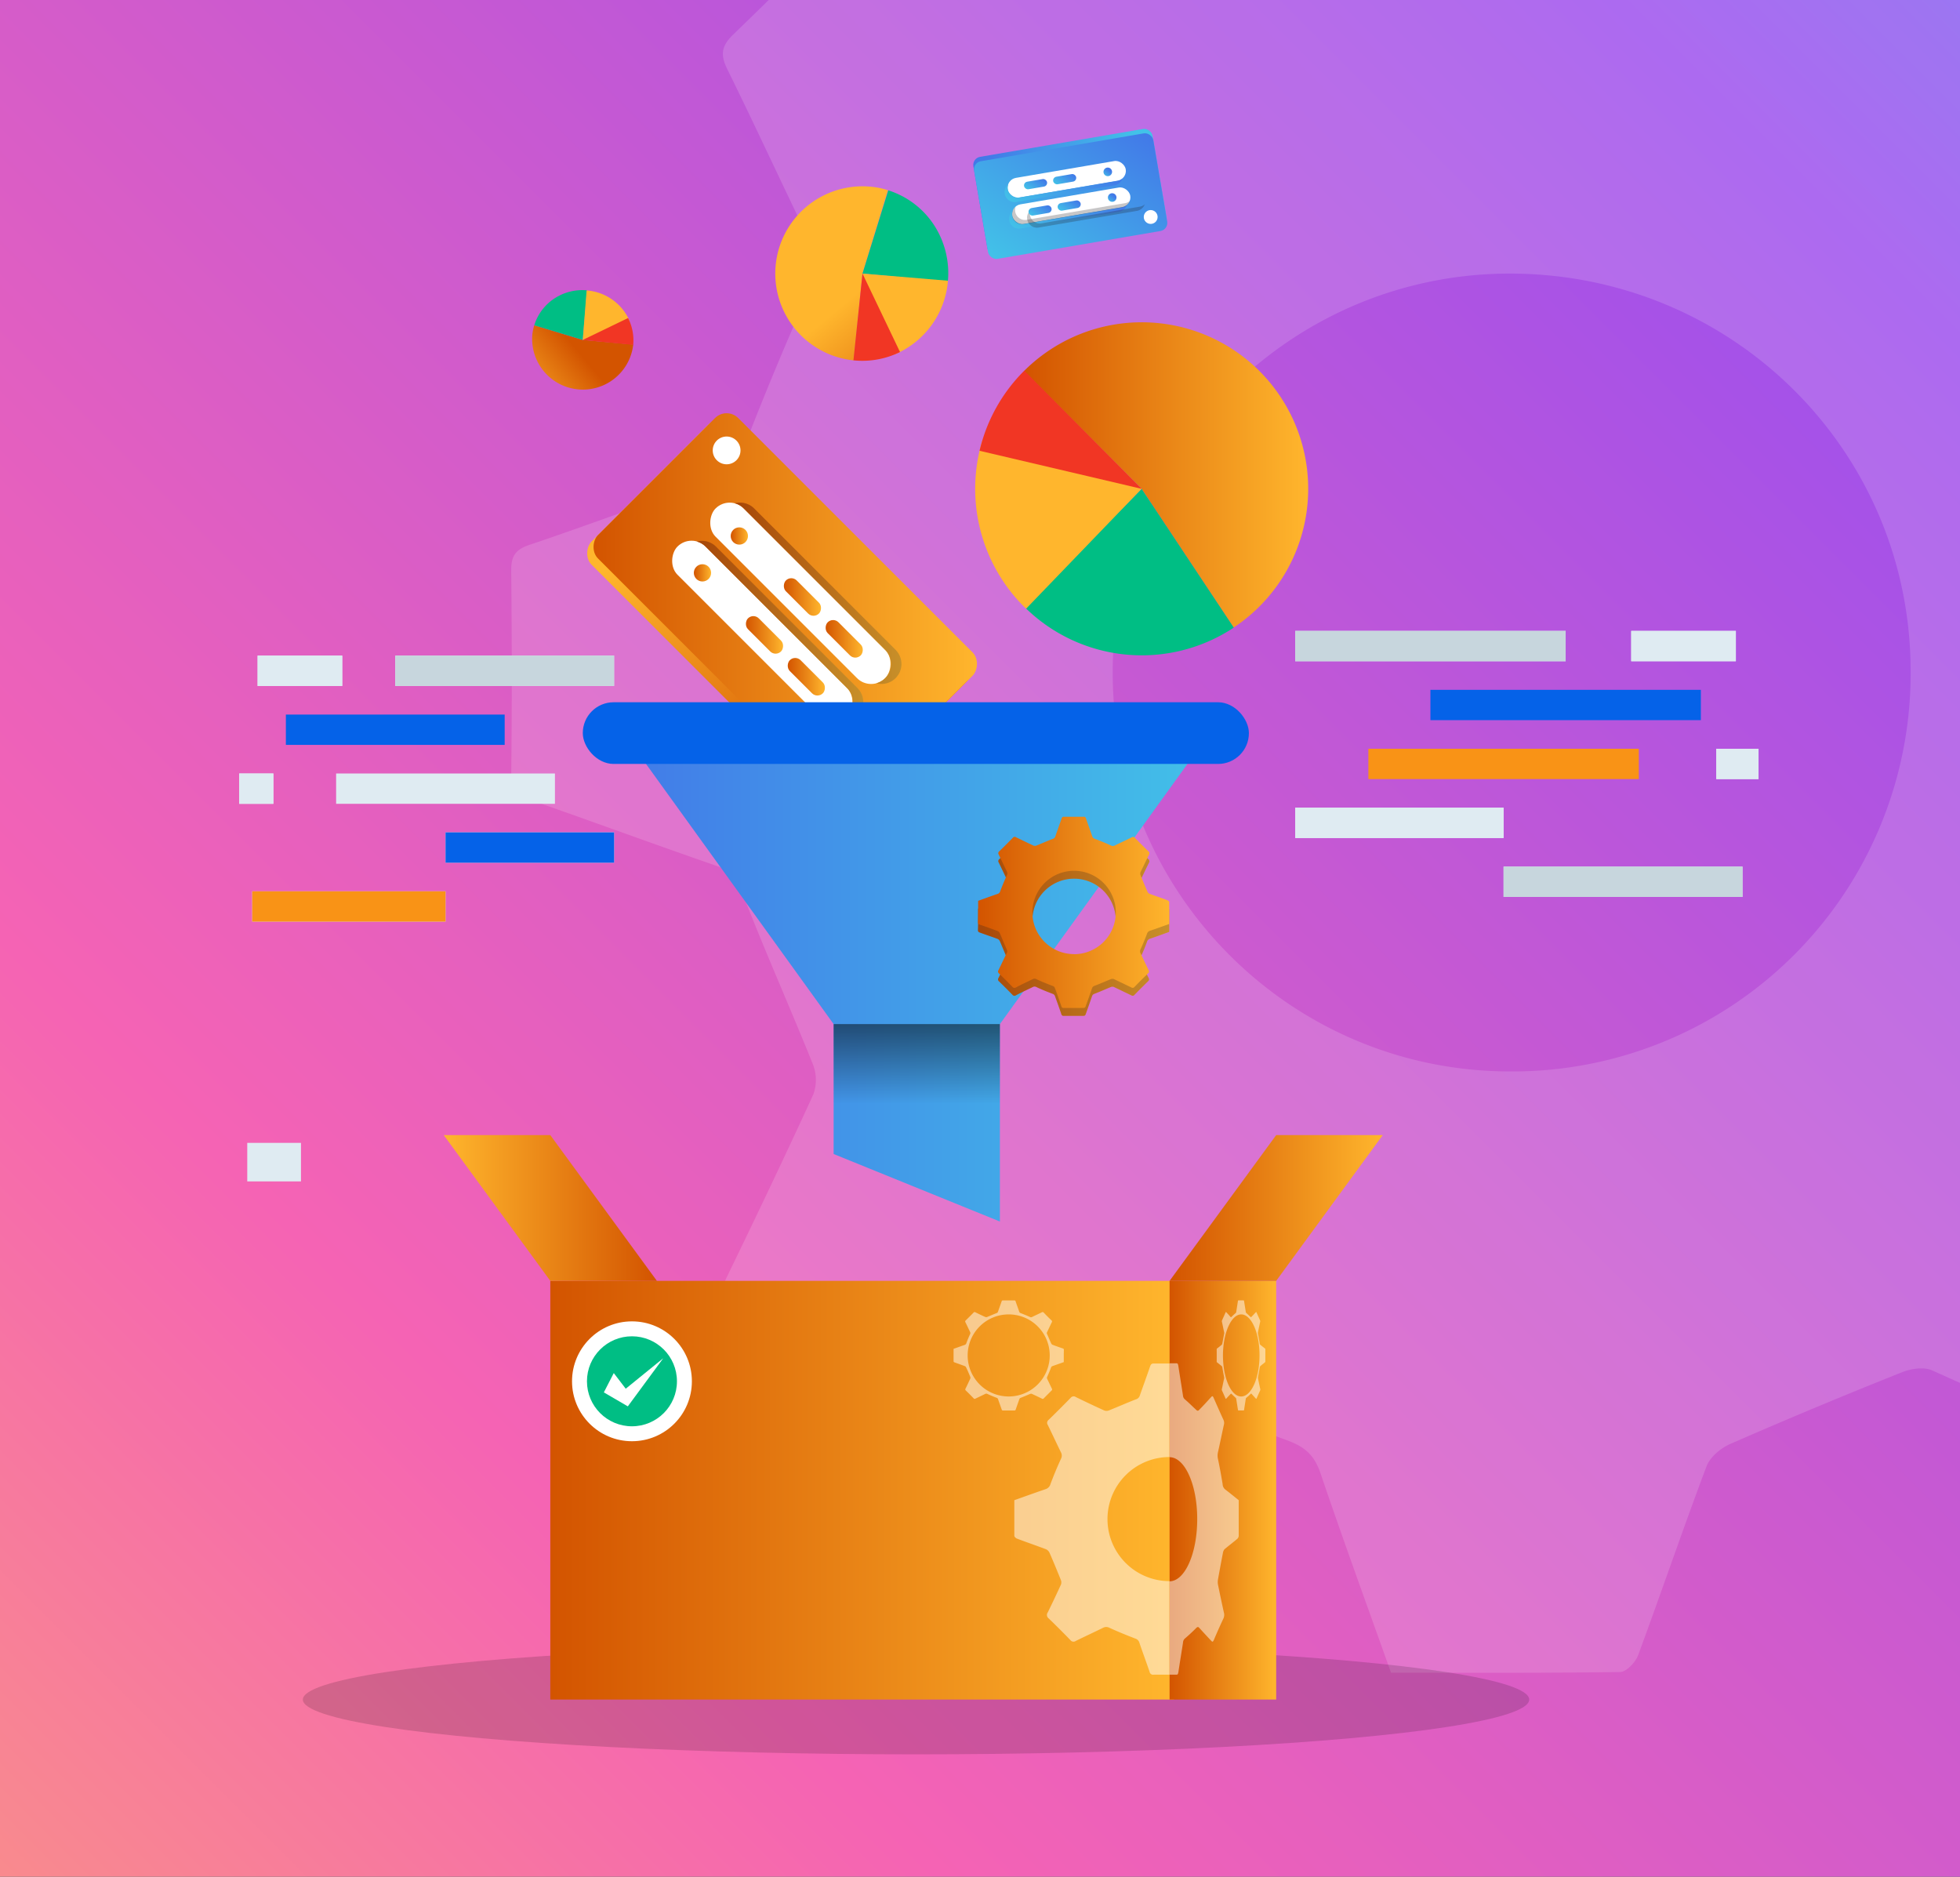 <svg id="Layer_1" data-name="Layer 1" xmlns="http://www.w3.org/2000/svg" xmlns:xlink="http://www.w3.org/1999/xlink" viewBox="0 0 470 450"><rect x="0" y="0" width="470" height="450" fill="#333333" stroke="none"/><defs><style>.cls-1{fill:none;}.cls-2{fill:url(#linear-gradient);}.cls-3,.cls-5{opacity:0.15;}.cls-4{fill:#fff;}.cls-6{fill:url(#linear-gradient-2);}.cls-7{fill:url(#linear-gradient-3);}.cls-8{fill:url(#linear-gradient-4);}.cls-9{fill:url(#linear-gradient-5);}.cls-10,.cls-48{fill:#231f20;}.cls-10,.cls-47{opacity:0.25;}.cls-11{fill:url(#linear-gradient-6);}.cls-12{fill:url(#linear-gradient-7);}.cls-13{fill:url(#linear-gradient-8);}.cls-14{fill:url(#linear-gradient-9);}.cls-15{fill:url(#linear-gradient-10);}.cls-16{fill:url(#linear-gradient-11);}.cls-17{fill:url(#linear-gradient-12);}.cls-18{fill:url(#linear-gradient-13);}.cls-19{fill:url(#linear-gradient-14);}.cls-20{fill:url(#linear-gradient-15);}.cls-21{fill:url(#linear-gradient-16);}.cls-22{fill:url(#linear-gradient-17);}.cls-23{fill:url(#linear-gradient-18);}.cls-24{fill:url(#linear-gradient-19);}.cls-25{fill:url(#linear-gradient-20);}.cls-26{fill:url(#linear-gradient-21);}.cls-27{fill:url(#linear-gradient-22);}.cls-28{fill:url(#linear-gradient-23);}.cls-29{fill:#0562e8;}.cls-30{fill:url(#linear-gradient-24);}.cls-31{fill:url(#linear-gradient-25);}.cls-32{fill:url(#linear-gradient-26);}.cls-33{fill:url(#linear-gradient-27);}.cls-34{clip-path:url(#clip-path);}.cls-35{opacity:0.5;}.cls-36{clip-path:url(#clip-path-2);}.cls-37{fill:#00be84;}.cls-38{fill:url(#linear-gradient-28);}.cls-39{fill:#ffb62d;}.cls-40{fill:#f13624;}.cls-41{fill:#dfebf2;}.cls-42{fill:#c7d6dd;}.cls-43{fill:#f99316;}.cls-44{fill:url(#linear-gradient-29);}.cls-45{fill:url(#linear-gradient-30);}.cls-46{fill:url(#linear-gradient-31);}.cls-49{fill:url(#linear-gradient-32);}</style><linearGradient id="linear-gradient" x1="-187.46" y1="647.46" x2="711.32" y2="-251.32" gradientUnits="userSpaceOnUse"><stop offset="0" stop-color="#ffcd4c"/><stop offset="0.34" stop-color="#f563b4"/><stop offset="0.68" stop-color="#9e50ed"/><stop offset="0.99" stop-color="#1aafff"/></linearGradient><linearGradient id="linear-gradient-2" x1="211.92" y1="174.52" x2="162.91" y2="120.25" gradientTransform="translate(-49.01 175.04) rotate(-45)" gradientUnits="userSpaceOnUse"><stop offset="0" stop-color="#d35400"/><stop offset="1" stop-color="#ffb62d"/></linearGradient><linearGradient id="linear-gradient-3" x1="142.23" y1="145.16" x2="234.38" y2="145.16" gradientTransform="translate(-47.49 175.67) rotate(-45)" xlink:href="#linear-gradient-2"/><linearGradient id="linear-gradient-4" x1="176.22" y1="142.26" x2="216.17" y2="142.26" gradientTransform="matrix(1, 0, 0, 1, 0, 0)" xlink:href="#linear-gradient-2"/><linearGradient id="linear-gradient-5" x1="167.09" y1="151.39" x2="207.04" y2="151.39" gradientTransform="matrix(1, 0, 0, 1, 0, 0)" xlink:href="#linear-gradient-2"/><linearGradient id="linear-gradient-6" x1="187.91" y1="143.15" x2="196.91" y2="143.15" gradientTransform="translate(-44.86 177.98) rotate(-45)" xlink:href="#linear-gradient-2"/><linearGradient id="linear-gradient-7" x1="197.94" y1="153.17" x2="206.94" y2="153.17" gradientTransform="translate(-49.02 188.01) rotate(-45)" xlink:href="#linear-gradient-2"/><linearGradient id="linear-gradient-8" x1="178.82" y1="152.24" x2="187.82" y2="152.24" gradientTransform="translate(-53.95 174.22) rotate(-45)" xlink:href="#linear-gradient-2"/><linearGradient id="linear-gradient-9" x1="188.85" y1="162.26" x2="197.85" y2="162.26" gradientTransform="translate(-58.11 184.25) rotate(-45)" xlink:href="#linear-gradient-2"/><linearGradient id="linear-gradient-10" x1="175.22" y1="128.52" x2="179.36" y2="128.52" gradientTransform="matrix(1, 0, 0, 1, 0, 0)" xlink:href="#linear-gradient-2"/><linearGradient id="linear-gradient-11" x1="166.38" y1="137.36" x2="170.52" y2="137.36" gradientTransform="matrix(1, 0, 0, 1, 0, 0)" xlink:href="#linear-gradient-2"/><linearGradient id="linear-gradient-12" x1="2787.12" y1="-6641.06" x2="2762.67" y2="-6668.15" gradientTransform="translate(3000.4 6713.67) rotate(-45)" gradientUnits="userSpaceOnUse"><stop offset="0" stop-color="#4279e8"/><stop offset="1" stop-color="#42c2e8"/></linearGradient><linearGradient id="linear-gradient-13" x1="2752.34" y1="-6655.71" x2="2798.33" y2="-6655.71" gradientTransform="translate(3000.59 6715.8) rotate(-45)" xlink:href="#linear-gradient-12"/><linearGradient id="linear-gradient-14" x1="2769.31" y1="-6657.16" x2="2789.24" y2="-6657.16" gradientTransform="translate(-3571.87 -6063.82) rotate(125.3)" xlink:href="#linear-gradient-12"/><linearGradient id="linear-gradient-15" x1="2764.75" y1="-6652.61" x2="2784.68" y2="-6652.61" gradientTransform="translate(-3571.87 -6063.82) rotate(125.3)" xlink:href="#linear-gradient-12"/><linearGradient id="linear-gradient-16" x1="2775.14" y1="-6656.72" x2="2779.63" y2="-6656.72" gradientTransform="translate(2999.48 6720.22) rotate(-45)" xlink:href="#linear-gradient-12"/><linearGradient id="linear-gradient-17" x1="2780.14" y1="-6651.71" x2="2784.63" y2="-6651.71" gradientTransform="translate(2985.43 6721.41) rotate(-45)" xlink:href="#linear-gradient-12"/><linearGradient id="linear-gradient-18" x1="2770.6" y1="-6652.18" x2="2775.09" y2="-6652.18" gradientTransform="translate(2998.4 6707.48) rotate(-45)" xlink:href="#linear-gradient-12"/><linearGradient id="linear-gradient-19" x1="2775.61" y1="-6647.18" x2="2780.1" y2="-6647.18" gradientTransform="translate(2984.35 6708.67) rotate(-45)" xlink:href="#linear-gradient-12"/><linearGradient id="linear-gradient-20" x1="2768.81" y1="-6664.02" x2="2770.87" y2="-6664.02" gradientTransform="translate(-3571.87 -6063.82) rotate(125.3)" xlink:href="#linear-gradient-12"/><linearGradient id="linear-gradient-21" x1="2764.39" y1="-6659.6" x2="2766.46" y2="-6659.6" gradientTransform="translate(-3571.87 -6063.82) rotate(125.3)" xlink:href="#linear-gradient-12"/><linearGradient id="linear-gradient-22" x1="146.66" y1="232.32" x2="293" y2="232.32" gradientTransform="matrix(1, 0, 0, 1, 0, 0)" xlink:href="#linear-gradient-12"/><linearGradient id="linear-gradient-23" x1="219.83" y1="264.68" x2="219.83" y2="226.18" gradientUnits="userSpaceOnUse"><stop offset="0" stop-opacity="0"/><stop offset="1"/></linearGradient><linearGradient id="linear-gradient-24" x1="131.96" y1="357.33" x2="281.52" y2="357.33" gradientTransform="matrix(1, 0, 0, 1, 0, 0)" xlink:href="#linear-gradient-2"/><linearGradient id="linear-gradient-25" x1="280.46" y1="357.33" x2="306.02" y2="357.33" gradientTransform="matrix(1, 0, 0, 1, 0, 0)" xlink:href="#linear-gradient-2"/><linearGradient id="linear-gradient-26" x1="280.46" y1="289.65" x2="331.57" y2="289.65" gradientTransform="matrix(1, 0, 0, 1, 0, 0)" xlink:href="#linear-gradient-2"/><linearGradient id="linear-gradient-27" x1="909.31" y1="289.65" x2="960.42" y2="289.65" gradientTransform="matrix(-1, 0, 0, 1, 1066.83, 0)" xlink:href="#linear-gradient-2"/><clipPath id="clip-path"><rect class="cls-1" x="223.09" y="307.13" width="57.37" height="100.39" transform="translate(503.55 714.66) rotate(180)"/></clipPath><clipPath id="clip-path-2"><rect class="cls-1" x="280.46" y="307.13" width="25.56" height="100.39"/></clipPath><linearGradient id="linear-gradient-28" x1="245.52" y1="113.92" x2="313.6" y2="113.92" gradientTransform="matrix(1, 0, 0, 1, 0, 0)" xlink:href="#linear-gradient-2"/><linearGradient id="linear-gradient-29" x1="-2574.1" y1="-5288.47" x2="-2551.42" y2="-5288.47" gradientTransform="matrix(-0.98, -1.22, 1.2, -1, 4042.47, -8323.72)" xlink:href="#linear-gradient-2"/><linearGradient id="linear-gradient-30" x1="1034.36" y1="-6200.17" x2="1047.54" y2="-6200.17" gradientTransform="matrix(-1.21, 0.98, -1, -1.19, -4831.61, -8333.57)" xlink:href="#linear-gradient-2"/><linearGradient id="linear-gradient-31" x1="234.55" y1="220.65" x2="280.46" y2="220.65" gradientTransform="matrix(1, 0, 0, 1, 0, 0)" xlink:href="#linear-gradient-2"/><linearGradient id="linear-gradient-32" x1="234.55" y1="218.74" x2="280.46" y2="218.74" gradientTransform="matrix(1, 0, 0, 1, 0, 0)" xlink:href="#linear-gradient-2"/></defs><rect class="cls-2" width="470" height="450"/><g class="cls-3"><path class="cls-4" d="M184.33,0q-4.25,4.17-8.52,8.29c-2.94,2.84-3.07,5-1.34,8.44,6.94,14.07,13.47,28.33,20.36,42.42,1.58,3.22,1.5,5.61-.05,9-6,13.19-11.53,26.59-16.76,40.11-1.31,3.38-2.68,5.41-6.21,6.62-15,5.13-29.89,10.72-44.93,15.8-3.44,1.17-4.32,2.81-4.29,6.2.16,16.3.19,32.59,0,48.89,0,3.59,1.22,4.92,4.5,6C142.1,197,157,202.49,172,207.68c3.24,1.12,4.64,2.91,5.91,6.18,5.36,13.87,11.44,27.47,17,41.29a10.25,10.25,0,0,1,.14,7.23C188.36,277,181.42,291.51,174.39,306c-1.54,3.17-1.65,5.28,1.15,8q17.36,16.8,34.16,34.15c2.65,2.73,4.72,2.9,8,1.31,13.91-6.83,28-13.31,41.87-20.16,3.78-1.86,6.59-1.78,10.61.09q18.9,8.82,38.53,16c4.38,1.6,6.51,3.68,7.95,7.9,5.41,15.94,11.19,31.75,16.9,47.8,18.47,0,36.7.1,54.92-.17,1.49,0,3.69-2.31,4.32-4,5.58-15.07,10.74-30.29,16.42-45.32.84-2.22,3.41-4.37,5.7-5.37q20.44-8.94,41.2-17.2c2.16-.87,5.26-1.32,7.23-.42l6.68,3V0ZM362.11,256.91c-52.63,0-95.24-42.76-95.29-95.59S309.39,65.65,362,65.6c53.31,0,96.13,42.39,96.16,95.3A95.4,95.4,0,0,1,362.11,256.91Z"/></g><ellipse class="cls-5" cx="219.66" cy="407.53" rx="147.04" ry="13.13"/><rect class="cls-6" x="143.1" y="122.89" width="87.36" height="47.59" rx="3.95" transform="translate(158.43 -89.11) rotate(45)"/><rect class="cls-7" x="144.62" y="121.37" width="87.36" height="47.59" rx="3.95" transform="translate(157.8 -90.63) rotate(45)"/><circle class="cls-4" cx="174.24" cy="108" r="3.33"/><rect class="cls-4" x="163.16" y="137.48" width="57.53" height="9.56" rx="4.78" transform="translate(156.81 -94.04) rotate(45)"/><rect class="cls-4" x="154.03" y="146.61" width="57.53" height="9.56" rx="4.78" transform="translate(160.59 -84.91) rotate(45)"/><path class="cls-8" d="M214.77,162.6a4.76,4.76,0,0,1-4.63,1.23,4.75,4.75,0,0,0,2.13-1.23,4.8,4.8,0,0,0,0-6.77l-33.92-33.91a4.66,4.66,0,0,0-2.13-1.23,4.89,4.89,0,0,1,1.25-.17,4.78,4.78,0,0,1,3.38,1.4l33.92,33.91A4.8,4.8,0,0,1,214.77,162.6Z"/><path class="cls-9" d="M205.64,171.72a4.74,4.74,0,0,1-3.38,1.4A4.82,4.82,0,0,1,201,173a4.79,4.79,0,0,0,2.13-8l-33.92-33.91a4.72,4.72,0,0,0-2.13-1.24,4.87,4.87,0,0,1,1.25-.16,4.74,4.74,0,0,1,3.38,1.4L205.64,165A4.79,4.79,0,0,1,205.64,171.72Z"/><path class="cls-10" d="M214.77,162.6a4.76,4.76,0,0,1-4.63,1.23,4.75,4.75,0,0,0,2.13-1.23,4.8,4.8,0,0,0,0-6.77l-33.92-33.91a4.66,4.66,0,0,0-2.13-1.23,4.89,4.89,0,0,1,1.25-.17,4.78,4.78,0,0,1,3.38,1.4l33.92,33.91A4.8,4.8,0,0,1,214.77,162.6Z"/><path class="cls-10" d="M205.64,171.72a4.74,4.74,0,0,1-3.38,1.4A4.82,4.82,0,0,1,201,173a4.79,4.79,0,0,0,2.13-8l-33.92-33.91a4.72,4.72,0,0,0-2.13-1.24,4.87,4.87,0,0,1,1.25-.16,4.74,4.74,0,0,1,3.38,1.4L205.64,165A4.79,4.79,0,0,1,205.64,171.72Z"/><rect class="cls-11" x="186.81" y="141.31" width="11.21" height="3.67" rx="1.83" transform="translate(157.58 -94.13) rotate(45)"/><rect class="cls-12" x="196.84" y="151.34" width="11.21" height="3.67" rx="1.83" transform="translate(167.6 -98.28) rotate(45)"/><rect class="cls-13" x="177.72" y="150.4" width="11.21" height="3.67" rx="1.83" transform="translate(161.34 -85.04) rotate(45)"/><rect class="cls-14" x="187.75" y="160.43" width="11.21" height="3.67" rx="1.83" transform="translate(171.37 -89.19) rotate(45)"/><circle class="cls-15" cx="177.29" cy="128.52" r="2.07"/><circle class="cls-16" cx="168.45" cy="137.36" r="2.07"/><rect class="cls-17" x="234.77" y="34.11" width="43.59" height="23.75" rx="1.97" transform="translate(517.21 48.07) rotate(170.3)"/><rect class="cls-18" x="234.95" y="35.17" width="43.59" height="23.75" rx="1.97" transform="translate(517.74 50.14) rotate(170.3)"/><circle class="cls-4" cx="275.93" cy="52.03" r="1.66"/><rect class="cls-4" x="242.53" y="46.97" width="28.7" height="4.77" rx="2.39" transform="translate(518.41 54.7) rotate(170.3)"/><rect class="cls-4" x="241.44" y="40.62" width="28.7" height="4.77" rx="2.39" transform="translate(515.18 42.28) rotate(170.3)"/><path class="cls-19" d="M242,52.8a2.39,2.39,0,0,1,.41-1.78,2.73,2.73,0,0,1,.43-.47,2.31,2.31,0,0,0-.11,1.23,2.38,2.38,0,0,0,2.75,1.95l23.59-4a2.4,2.4,0,0,0,1.12-.51,2.73,2.73,0,0,1-.3.56,2.35,2.35,0,0,1-1.54,1l-23.59,4A2.39,2.39,0,0,1,242,52.8Z"/><path class="cls-20" d="M240.93,46.45a2.38,2.38,0,0,1,.4-1.78,2.35,2.35,0,0,1,.43-.46,2.39,2.39,0,0,0,2.64,3.17l23.59-4a2.31,2.31,0,0,0,1.12-.51,2.29,2.29,0,0,1-.29.56,2.37,2.37,0,0,1-1.55,1l-23.59,4A2.39,2.39,0,0,1,240.93,46.45Z"/><path class="cls-10" d="M246.32,52.61a2.36,2.36,0,0,1,.41-1.78,2.57,2.57,0,0,1,.42-.46A2.22,2.22,0,0,0,247,51.6a2.34,2.34,0,0,0,2.75,1.95l23.59-4A2.31,2.31,0,0,0,274.5,49a2.29,2.29,0,0,1-.29.56,2.4,2.4,0,0,1-1.55,1l-23.59,4A2.38,2.38,0,0,1,246.32,52.61Z"/><path class="cls-10" d="M242.73,51.78a2.35,2.35,0,0,1,.41-1.78,2.61,2.61,0,0,1,.42-.46,2.42,2.42,0,0,0-.11,1.23,2.38,2.38,0,0,0,2.76,1.94l23.59-4a2.32,2.32,0,0,0,1.11-.51,2.29,2.29,0,0,1-.29.56,2.4,2.4,0,0,1-1.55,1l-23.59,4A2.39,2.39,0,0,1,242.73,51.78Z"/><rect class="cls-21" x="253.58" y="48.38" width="5.59" height="1.83" rx="0.91" transform="translate(517.4 54.68) rotate(170.3)"/><rect class="cls-22" x="246.61" y="49.58" width="5.59" height="1.83" rx="0.91" transform="translate(503.75 58.22) rotate(170.3)"/><rect class="cls-23" x="252.5" y="42.06" width="5.59" height="1.83" rx="0.91" transform="translate(514.19 42.31) rotate(170.3)"/><rect class="cls-24" x="245.53" y="43.25" width="5.59" height="1.83" rx="0.91" transform="translate(500.54 45.85) rotate(170.3)"/><circle class="cls-25" cx="266.7" cy="47.36" r="1.03"/><circle class="cls-26" cx="265.64" cy="41.21" r="1.03"/><polygon class="cls-27" points="239.77 292.9 239.77 245.56 293 171.73 146.66 171.73 199.9 245.56 199.9 276.71 239.77 292.9"/><rect class="cls-28" x="199.9" y="245.56" width="39.87" height="18.95"/><rect class="cls-29" x="139.75" y="168.39" width="159.73" height="14.79" rx="7.39"/><rect class="cls-30" x="131.96" y="307.13" width="149.56" height="100.39"/><rect class="cls-31" x="280.46" y="307.13" width="25.56" height="100.39"/><polygon class="cls-32" points="306.02 307.13 280.46 307.13 306.02 272.18 331.57 272.18 306.02 307.13"/><polygon class="cls-33" points="131.96 307.13 157.52 307.13 131.96 272.18 106.41 272.18 131.96 307.13"/><g class="cls-34"><g class="cls-35"><path class="cls-4" d="M317.76,368.75c-2.55.91-5.07,1.83-7.6,2.7a1.54,1.54,0,0,0-1,1.08q-1.19,3.12-2.57,6.16a1.53,1.53,0,0,0,0,1.48c1.07,2.19,2.1,4.41,3.17,6.6a.91.91,0,0,1-.2,1.24c-1.79,1.74-3.56,3.52-5.31,5.31a.89.89,0,0,1-1.24.19c-2.25-1.09-4.5-2.17-6.78-3.21a1.63,1.63,0,0,0-1.13,0c-2.15.86-4.26,1.81-6.42,2.64a1.39,1.39,0,0,0-1,.92c-.81,2.34-1.67,4.65-2.47,7-.17.51-.38.71-.94.7-2.53,0-5.07,0-7.6,0a.85.85,0,0,1-1-.67c-.79-2.34-1.66-4.65-2.45-7a1.5,1.5,0,0,0-1-1c-2.08-.79-4.14-1.64-6.16-2.56a1.64,1.64,0,0,0-1.58,0c-2.16,1.07-4.35,2.07-6.51,3.14a.94.94,0,0,1-1.31-.22q-2.55-2.64-5.19-5.18a1.05,1.05,0,0,1-.21-1.47q1.63-3.31,3.17-6.69a1.59,1.59,0,0,0-.07-1.13c-.86-2.15-1.74-4.28-2.67-6.41a1.76,1.76,0,0,0-.84-.88c-2.33-.88-4.7-1.69-7-2.56-.26-.09-.61-.44-.62-.67,0-2.83,0-5.67,0-8.54,2.5-.89,5-1.79,7.44-2.63a1.75,1.75,0,0,0,1.23-1.24c.74-2,1.58-4,2.49-6a1.67,1.67,0,0,0,0-1.65c-1.06-2.16-2.07-4.35-3.13-6.51a.9.9,0,0,1,.2-1.24q2.7-2.62,5.31-5.31A.91.91,0,0,1,258,335c2.24,1.09,4.5,2.17,6.78,3.2a1.55,1.55,0,0,0,1.12,0c2.15-.86,4.27-1.8,6.42-2.64a1.37,1.37,0,0,0,1-.92c.81-2.33,1.67-4.65,2.47-7,.17-.51.38-.71.94-.7,2.53,0,5.07,0,7.6,0a.83.83,0,0,1,1,.67c.79,2.33,1.66,4.65,2.45,7a1.48,1.48,0,0,0,1,1q3.17,1.21,6.24,2.61a1.47,1.47,0,0,0,1.41,0c2.19-1.08,4.41-2.09,6.6-3.17a.93.93,0,0,1,1.31.21q2.58,2.67,5.25,5.25a.93.93,0,0,1,.19,1.31c-1.08,2.22-2.11,4.46-3.2,6.68a1.3,1.3,0,0,0,0,1.24c.94,2.12,1.78,4.27,2.71,6.39a1.76,1.76,0,0,0,.83.89q3.46,1.32,7,2.5a.88.88,0,0,1,.74,1C317.74,363.22,317.76,366,317.76,368.75Zm-37.31-19.38a14.88,14.88,0,1,0,14.88,14.8A14.85,14.85,0,0,0,280.45,349.37Z"/><path class="cls-4" d="M255.09,326.61l-2.69.95a.54.54,0,0,0-.37.38c-.28.74-.58,1.47-.91,2.18a.58.58,0,0,0,0,.53c.38.77.74,1.56,1.12,2.33a.32.32,0,0,1-.07.44l-1.88,1.88a.31.31,0,0,1-.44.07q-1.18-.58-2.4-1.14a.55.55,0,0,0-.4,0c-.76.31-1.51.64-2.27.94a.48.48,0,0,0-.34.32c-.29.83-.59,1.65-.87,2.47a.3.3,0,0,1-.34.25c-.89,0-1.79,0-2.69,0a.3.3,0,0,1-.34-.24c-.28-.82-.59-1.64-.87-2.47a.51.51,0,0,0-.36-.34c-.74-.28-1.47-.58-2.18-.91a.56.56,0,0,0-.56,0l-2.31,1.11a.33.33,0,0,1-.46-.08c-.6-.62-1.21-1.24-1.84-1.84a.36.36,0,0,1-.07-.51c.39-.79.76-1.58,1.12-2.37a.56.56,0,0,0,0-.4c-.31-.76-.62-1.52-1-2.27a.55.55,0,0,0-.29-.31c-.83-.32-1.67-.6-2.5-.91-.09,0-.22-.15-.22-.24,0-1,0-2,0-3,.88-.31,1.75-.63,2.63-.93a.65.65,0,0,0,.44-.44c.26-.72.56-1.43.88-2.12a.57.57,0,0,0,0-.58c-.37-.77-.73-1.54-1.11-2.31a.33.33,0,0,1,.08-.44c.63-.62,1.26-1.24,1.88-1.88a.32.32,0,0,1,.44-.06c.79.39,1.59.77,2.4,1.13a.58.58,0,0,0,.39,0c.76-.31,1.51-.64,2.28-.94a.5.5,0,0,0,.34-.32c.28-.83.59-1.65.87-2.48.06-.18.13-.25.33-.24h2.69a.28.28,0,0,1,.34.23c.28.83.59,1.65.87,2.48a.53.53,0,0,0,.37.34c.74.29,1.48.59,2.21.92a.48.48,0,0,0,.49,0c.78-.38,1.57-.74,2.34-1.12a.34.34,0,0,1,.47.08c.6.63,1.22,1.25,1.85,1.85a.33.33,0,0,1,.07.47c-.38.78-.75,1.58-1.13,2.36a.46.46,0,0,0,0,.44c.34.75.64,1.51,1,2.27a.69.69,0,0,0,.3.31c.82.31,1.64.6,2.47.88a.32.32,0,0,1,.26.36C255.08,324.65,255.09,325.62,255.09,326.61Zm-13.21-11.44a9.84,9.84,0,1,0,9.84,9.79A9.83,9.83,0,0,0,241.88,315.17Z"/></g></g><g class="cls-36"><g class="cls-35"><path class="cls-4" d="M263.84,360.48c0-.6.09-.82.33-1,1.05-.79,2.08-1.62,3.11-2.5a1.81,1.81,0,0,0,.37-.89c.41-2.12.79-4.27,1.21-6.39a2.73,2.73,0,0,0,0-1.24c-.49-2.22-.94-4.46-1.43-6.68a1.77,1.77,0,0,1,.09-1.31q1.19-2.58,2.34-5.25c.19-.46.34-.48.58-.21,1,1.08,2,2.09,2.94,3.17.22.24.39.23.63,0,.91-.93,1.84-1.8,2.77-2.61a1.32,1.32,0,0,0,.46-1c.36-2.33.75-4.65,1.1-7,.08-.54.19-.68.43-.67,1.13,0,2.26,0,3.39,0,.24,0,.34.19.41.7.36,2.33.74,4.65,1.1,7a1.31,1.31,0,0,0,.43.92c1,.84,1.9,1.78,2.86,2.64a.35.35,0,0,0,.5,0c1-1,2-2.11,3-3.2.22-.24.37-.26.55.18q1.17,2.69,2.37,5.31a1.74,1.74,0,0,1,.09,1.24c-.47,2.16-.92,4.35-1.4,6.51a3.68,3.68,0,0,0,0,1.65q.61,2.94,1.11,6a1.73,1.73,0,0,0,.55,1.24c1.1.84,2.2,1.74,3.31,2.63,0,2.87,0,5.71,0,8.54a1.09,1.09,0,0,1-.28.67c-1,.87-2.1,1.68-3.14,2.56a1.91,1.91,0,0,0-.37.88c-.41,2.13-.81,4.26-1.19,6.41a3.6,3.6,0,0,0,0,1.13q.68,3.38,1.41,6.69a2.09,2.09,0,0,1-.09,1.47q-1.19,2.53-2.31,5.18c-.2.45-.34.49-.59.22-1-1.07-1.94-2.07-2.9-3.14-.25-.28-.44-.24-.7,0-.9.92-1.82,1.77-2.75,2.56a1.38,1.38,0,0,0-.45,1c-.36,2.34-.75,4.65-1.1,7-.08.53-.19.67-.43.67q-1.69,0-3.39,0c-.24,0-.34-.19-.41-.7-.36-2.34-.74-4.65-1.1-7a1.33,1.33,0,0,0-.43-.92c-1-.83-1.9-1.78-2.86-2.64a.37.37,0,0,0-.51,0c-1,1-2,2.12-3,3.21-.23.25-.37.24-.56-.19-.77-1.79-1.56-3.57-2.36-5.31a1.74,1.74,0,0,1-.09-1.24c.48-2.19.93-4.41,1.41-6.6a3.22,3.22,0,0,0,0-1.48c-.41-2-.8-4.08-1.15-6.16-.09-.56-.2-.89-.46-1.08-1.13-.87-2.25-1.79-3.38-2.7C263.85,366,263.86,363.22,263.84,360.48Zm10,3.69c0,8.3,2.93,15,6.6,15s6.65-6.61,6.65-14.93-3-14.82-6.62-14.83S273.84,356,273.84,364.17Z"/><path class="cls-4" d="M291.76,323.68c0-.21,0-.29.12-.36.37-.28.74-.57,1.1-.88a.69.69,0,0,0,.13-.31c.15-.76.28-1.52.43-2.27a.94.94,0,0,0,0-.44c-.17-.78-.33-1.58-.5-2.36a.63.63,0,0,1,0-.47c.28-.6.55-1.22.83-1.85.06-.17.12-.17.2-.08.35.38.7.74,1,1.12.08.09.14.09.22,0,.33-.33.66-.63,1-.92a.49.49,0,0,0,.16-.34l.39-2.48c0-.19.07-.24.15-.23h1.2c.09,0,.12.06.15.24.12.83.26,1.65.39,2.48a.44.44,0,0,0,.15.32c.34.3.67.63,1,.94a.14.14,0,0,0,.18,0c.36-.36.71-.74,1.07-1.13.07-.09.12-.09.19.06.28.64.56,1.26.84,1.88a.6.6,0,0,1,0,.44c-.17.77-.33,1.54-.49,2.31a1.14,1.14,0,0,0,0,.58c.14.69.27,1.4.39,2.12,0,.24.09.36.2.44l1.17.93c0,1,0,2,0,3a.38.38,0,0,1-.09.24c-.37.31-.75.59-1.12.91a.7.7,0,0,0-.13.31l-.42,2.27a1.35,1.35,0,0,0,0,.4c.16.79.33,1.58.5,2.37a.68.68,0,0,1,0,.51c-.28.6-.55,1.22-.82,1.84-.07.16-.12.17-.21.08l-1-1.11c-.09-.11-.16-.09-.25,0-.32.33-.65.63-1,.91a.46.46,0,0,0-.17.34c-.12.83-.26,1.65-.38,2.47,0,.19-.07.24-.16.24q-.6,0-1.2,0c-.08,0-.12-.07-.14-.25l-.39-2.47a.46.46,0,0,0-.15-.32c-.34-.3-.68-.63-1-.94a.12.12,0,0,0-.17,0c-.36.37-.72.75-1.07,1.14-.08.09-.13.09-.2-.07-.27-.63-.55-1.26-.84-1.88a.65.65,0,0,1,0-.44c.17-.77.33-1.56.5-2.33a1.19,1.19,0,0,0,0-.53c-.14-.71-.28-1.44-.4-2.18a.59.59,0,0,0-.17-.38l-1.19-.95C291.77,325.62,291.77,324.65,291.76,323.68Zm1.5,1.28c0,5.49,1.95,9.89,4.37,9.89s4.4-4.37,4.4-9.87-2-9.8-4.38-9.81S293.27,319.55,293.26,325Z"/></g></g><circle class="cls-4" cx="151.54" cy="331.21" r="14.37"/><circle class="cls-37" cx="151.54" cy="331.21" r="10.79"/><polygon class="cls-4" points="147.18 329.24 144.8 333.87 150.55 337.22 159.04 325.69 150.05 332.99 147.18 329.24"/><path class="cls-38" d="M273.75,117.21l22.07,33.27A39.92,39.92,0,1,0,245.52,89Z"/><path class="cls-37" d="M273.75,117.21l-28,28.41a39.91,39.91,0,0,0,50.1,4.87Z"/><path class="cls-39" d="M273.75,117.21l-38.14-11.77a40,40,0,0,0,9.91,40l.53.52Z"/><path class="cls-40" d="M273.75,117.21,245.62,88.88l-.1.1a39.89,39.89,0,0,0-10.63,19.11Z"/><rect class="cls-41" x="310.59" y="151.28" width="64.85" height="7.27"/><rect class="cls-42" x="310.59" y="151.28" width="64.85" height="7.27"/><rect class="cls-41" x="391.16" y="151.28" width="25.09" height="7.27"/><rect class="cls-41" x="391.16" y="151.28" width="25.09" height="7.27"/><rect class="cls-29" x="343.01" y="165.41" width="64.85" height="7.27"/><rect class="cls-43" x="328.13" y="179.54" width="64.85" height="7.27"/><rect class="cls-41" x="411.56" y="179.54" width="10.13" height="7.27"/><rect class="cls-41" x="411.56" y="179.54" width="10.13" height="7.27"/><rect class="cls-41" x="310.59" y="193.67" width="49.96" height="7.27"/><rect class="cls-41" x="310.59" y="193.67" width="49.96" height="7.27"/><rect class="cls-41" x="360.55" y="207.8" width="57.3" height="7.27"/><rect class="cls-42" x="360.55" y="207.8" width="57.3" height="7.27"/><rect class="cls-41" x="94.79" y="157.2" width="52.47" height="7.27" transform="translate(242.05 321.68) rotate(-180)"/><rect class="cls-42" x="94.79" y="157.2" width="52.47" height="7.27" transform="translate(242.05 321.68) rotate(-180)"/><rect class="cls-41" x="61.77" y="157.2" width="20.3" height="7.27" transform="translate(143.84 321.68) rotate(-180)"/><rect class="cls-41" x="61.77" y="157.2" width="20.3" height="7.27" transform="translate(143.84 321.68) rotate(-180)"/><rect class="cls-29" x="68.56" y="171.33" width="52.47" height="7.27" transform="translate(189.58 349.94) rotate(-180)"/><rect class="cls-41" x="80.6" y="185.46" width="52.47" height="7.27" transform="translate(213.67 378.2) rotate(-180)"/><rect class="cls-41" x="57.36" y="185.46" width="8.2" height="7.27" transform="translate(122.92 378.2) rotate(-180)"/><rect class="cls-41" x="57.36" y="185.46" width="8.2" height="7.27" transform="translate(122.92 378.2) rotate(-180)"/><rect class="cls-41" x="106.83" y="199.59" width="40.42" height="7.27" transform="translate(254.09 406.45) rotate(-180)"/><rect class="cls-29" x="106.83" y="199.59" width="40.42" height="7.27" transform="translate(254.09 406.45) rotate(-180)"/><rect class="cls-41" x="60.47" y="213.72" width="46.36" height="7.27" transform="translate(167.31 434.71) rotate(-180)"/><rect class="cls-43" x="60.47" y="213.72" width="46.36" height="7.27" transform="translate(167.31 434.71) rotate(-180)"/><path class="cls-44" d="M206.82,65.6l6.11-20a19.56,19.56,0,0,0-4-.82,20.92,20.92,0,0,0-4.2,41.63Z"/><path class="cls-37" d="M206.82,65.6l20.47,1.93A21.16,21.16,0,0,0,224,54a20.48,20.48,0,0,0-11-8.36Z"/><path class="cls-39" d="M206.82,65.6,214.52,85a21,21,0,0,0,12.76-17.31c0-.13,0-.26,0-.38Z"/><path class="cls-40" d="M206.82,65.6l-2.17,20.81h.07a20.4,20.4,0,0,0,11.1-2Z"/><path class="cls-45" d="M139.75,81.51,128.11,78a11.56,11.56,0,0,0-.47,2.34,12.16,12.16,0,0,0,24.21,2.27Z"/><path class="cls-37" d="M139.75,81.51l1-11.9a12.28,12.28,0,0,0-7.87,2A11.87,11.87,0,0,0,128.11,78Z"/><path class="cls-39" d="M139.75,81.51,151,77a12.19,12.19,0,0,0-10.11-7.34l-.22,0Z"/><path class="cls-40" d="M139.75,81.51l12.09,1.18v0a11.76,11.76,0,0,0-1.23-6.43Z"/><path class="cls-46" d="M234.56,217.88c1.57-.56,3.11-1.12,4.67-1.65a1,1,0,0,0,.63-.67c.49-1.28,1-2.54,1.58-3.79a.92.92,0,0,0,0-.91c-.66-1.35-1.29-2.71-1.95-4.06a.57.57,0,0,1,.12-.77q1.66-1.6,3.27-3.26a.55.55,0,0,1,.76-.12c1.39.67,2.78,1.34,4.18,2a1,1,0,0,0,.69,0c1.32-.53,2.63-1.11,3.95-1.62a.86.86,0,0,0,.6-.57c.49-1.43,1-2.86,1.51-4.3a.52.52,0,0,1,.58-.43q2.34,0,4.68,0a.51.51,0,0,1,.59.41c.49,1.44,1,2.87,1.51,4.3a.92.92,0,0,0,.64.6c1.28.49,2.54,1,3.79,1.58a1,1,0,0,0,1,0c1.33-.66,2.68-1.28,4-1.93a.58.58,0,0,1,.81.13c1.05,1.08,2.11,2.15,3.19,3.19a.63.63,0,0,1,.13.9c-.67,1.36-1.32,2.74-2,4.12a1,1,0,0,0,0,.69c.53,1.33,1.08,2.64,1.65,3.95a1,1,0,0,0,.51.54c1.44.55,2.9,1,4.34,1.57.16.06.38.27.38.42,0,1.74,0,3.49,0,5.25-1.54.55-3,1.1-4.57,1.62a1.08,1.08,0,0,0-.76.76q-.69,1.88-1.53,3.69a1,1,0,0,0,0,1c.65,1.33,1.27,2.68,1.93,4a.56.56,0,0,1-.13.76c-1.1,1.08-2.2,2.17-3.27,3.27a.55.55,0,0,1-.76.11q-2.07-1-4.17-2a1,1,0,0,0-.7,0c-1.32.53-2.62,1.12-3.95,1.63a.85.85,0,0,0-.59.56c-.49,1.44-1,2.86-1.51,4.3-.11.32-.24.44-.58.43-1.56,0-3.12,0-4.68,0a.51.51,0,0,1-.59-.41c-.49-1.44-1-2.86-1.52-4.3a.87.87,0,0,0-.63-.59c-1.29-.5-2.58-1-3.84-1.61a.88.88,0,0,0-.86,0c-1.35.66-2.72,1.28-4.06,2a.59.59,0,0,1-.81-.13c-1.06-1.1-2.14-2.17-3.23-3.23a.58.58,0,0,1-.12-.81c.67-1.36,1.3-2.75,2-4.11a.82.82,0,0,0,0-.76c-.58-1.31-1.1-2.63-1.67-3.94a1.08,1.08,0,0,0-.51-.54c-1.42-.54-2.85-1-4.29-1.54-.34-.11-.47-.25-.46-.61C234.57,221.29,234.56,219.6,234.56,217.88Zm23,12.81a10,10,0,1,0-10-10A10,10,0,0,0,257.52,230.69Z"/><g class="cls-47"><path class="cls-48" d="M234.56,217.88c1.57-.56,3.11-1.12,4.67-1.65a1,1,0,0,0,.63-.67c.49-1.28,1-2.54,1.58-3.79a.92.92,0,0,0,0-.91c-.66-1.35-1.29-2.71-1.95-4.06a.57.57,0,0,1,.12-.77q1.66-1.6,3.27-3.26a.55.55,0,0,1,.76-.12c1.39.67,2.78,1.34,4.18,2a1,1,0,0,0,.69,0c1.32-.53,2.63-1.11,3.95-1.62a.86.86,0,0,0,.6-.57c.49-1.43,1-2.86,1.51-4.3a.52.52,0,0,1,.58-.43q2.34,0,4.68,0a.51.51,0,0,1,.59.41c.49,1.44,1,2.87,1.51,4.3a.92.92,0,0,0,.64.6c1.28.49,2.54,1,3.79,1.58a1,1,0,0,0,1,0c1.33-.66,2.68-1.28,4-1.93a.58.58,0,0,1,.81.13c1.05,1.08,2.11,2.15,3.19,3.19a.63.63,0,0,1,.13.9c-.67,1.36-1.32,2.74-2,4.12a1,1,0,0,0,0,.69c.53,1.33,1.08,2.64,1.65,3.95a1,1,0,0,0,.51.54c1.44.55,2.9,1,4.34,1.57.16.06.38.27.38.42,0,1.74,0,3.49,0,5.25-1.54.55-3,1.1-4.57,1.62a1.08,1.08,0,0,0-.76.76q-.69,1.88-1.53,3.69a1,1,0,0,0,0,1c.65,1.33,1.27,2.68,1.93,4a.56.56,0,0,1-.13.76c-1.1,1.08-2.2,2.17-3.27,3.27a.55.55,0,0,1-.76.11q-2.07-1-4.17-2a1,1,0,0,0-.7,0c-1.32.53-2.62,1.12-3.95,1.63a.85.85,0,0,0-.59.56c-.49,1.44-1,2.86-1.51,4.3-.11.32-.24.44-.58.43-1.56,0-3.12,0-4.68,0a.51.51,0,0,1-.59-.41c-.49-1.44-1-2.86-1.52-4.3a.87.87,0,0,0-.63-.59c-1.29-.5-2.58-1-3.84-1.61a.88.88,0,0,0-.86,0c-1.35.66-2.72,1.28-4.06,2a.59.59,0,0,1-.81-.13c-1.06-1.1-2.14-2.17-3.23-3.23a.58.58,0,0,1-.12-.81c.67-1.36,1.3-2.75,2-4.11a.82.82,0,0,0,0-.76c-.58-1.31-1.1-2.63-1.67-3.94a1.08,1.08,0,0,0-.51-.54c-1.42-.54-2.85-1-4.29-1.54-.34-.11-.47-.25-.46-.61C234.57,221.29,234.56,219.6,234.56,217.88Zm23,12.81a10,10,0,1,0-10-10A10,10,0,0,0,257.52,230.69Z"/></g><path class="cls-49" d="M234.56,216c1.57-.56,3.11-1.13,4.67-1.66a.93.93,0,0,0,.63-.67c.49-1.28,1-2.54,1.58-3.79a.92.92,0,0,0,0-.91c-.66-1.35-1.29-2.71-1.95-4.06a.55.55,0,0,1,.12-.76q1.66-1.62,3.27-3.27a.55.55,0,0,1,.76-.12c1.39.67,2.78,1.34,4.18,2a1,1,0,0,0,.69,0c1.32-.53,2.63-1.11,3.95-1.62a.86.86,0,0,0,.6-.57c.49-1.43,1-2.86,1.51-4.3a.52.52,0,0,1,.58-.43c1.56,0,3.12,0,4.68,0a.51.51,0,0,1,.59.41c.49,1.44,1,2.86,1.51,4.3a.91.91,0,0,0,.64.59c1.28.49,2.54,1,3.79,1.58a1,1,0,0,0,1,0c1.33-.66,2.68-1.27,4-1.93a.58.58,0,0,1,.81.13c1.05,1.08,2.11,2.15,3.19,3.19a.63.63,0,0,1,.13.9c-.67,1.36-1.32,2.74-2,4.12a1.06,1.06,0,0,0,0,.7c.53,1.32,1.08,2.63,1.65,3.94a1,1,0,0,0,.51.54c1.44.55,2.9,1,4.34,1.58.16.06.38.27.38.41,0,1.74,0,3.49,0,5.26-1.54.54-3,1.09-4.57,1.61a1.08,1.08,0,0,0-.76.76c-.46,1.25-1,2.49-1.53,3.69a1,1,0,0,0,0,1c.65,1.33,1.27,2.67,1.93,4a.57.57,0,0,1-.13.77c-1.1,1.07-2.2,2.16-3.27,3.27a.56.56,0,0,1-.76.11q-2.07-1-4.17-2a1,1,0,0,0-.7,0c-1.32.53-2.62,1.11-3.95,1.62a.87.87,0,0,0-.59.57c-.49,1.43-1,2.86-1.51,4.29-.11.32-.24.44-.58.44-1.56,0-3.12,0-4.68,0a.5.5,0,0,1-.59-.41c-.49-1.44-1-2.86-1.52-4.3a.87.87,0,0,0-.63-.59c-1.29-.5-2.58-1-3.84-1.61a.9.9,0,0,0-.86,0c-1.35.66-2.72,1.28-4.06,2a.59.59,0,0,1-.81-.13c-1.06-1.1-2.14-2.17-3.23-3.23a.58.58,0,0,1-.12-.81c.67-1.36,1.3-2.74,2-4.11a.82.82,0,0,0,0-.76c-.58-1.3-1.1-2.63-1.67-3.93a1.1,1.1,0,0,0-.51-.55c-1.42-.54-2.85-1.05-4.29-1.54-.34-.11-.47-.25-.46-.61C234.57,219.38,234.56,217.69,234.56,216Zm23,12.8a10,10,0,1,0-10-10A10,10,0,0,0,257.52,228.78Z"/><rect class="cls-41" x="59.29" y="274.04" width="12.88" height="9.24"/></svg>